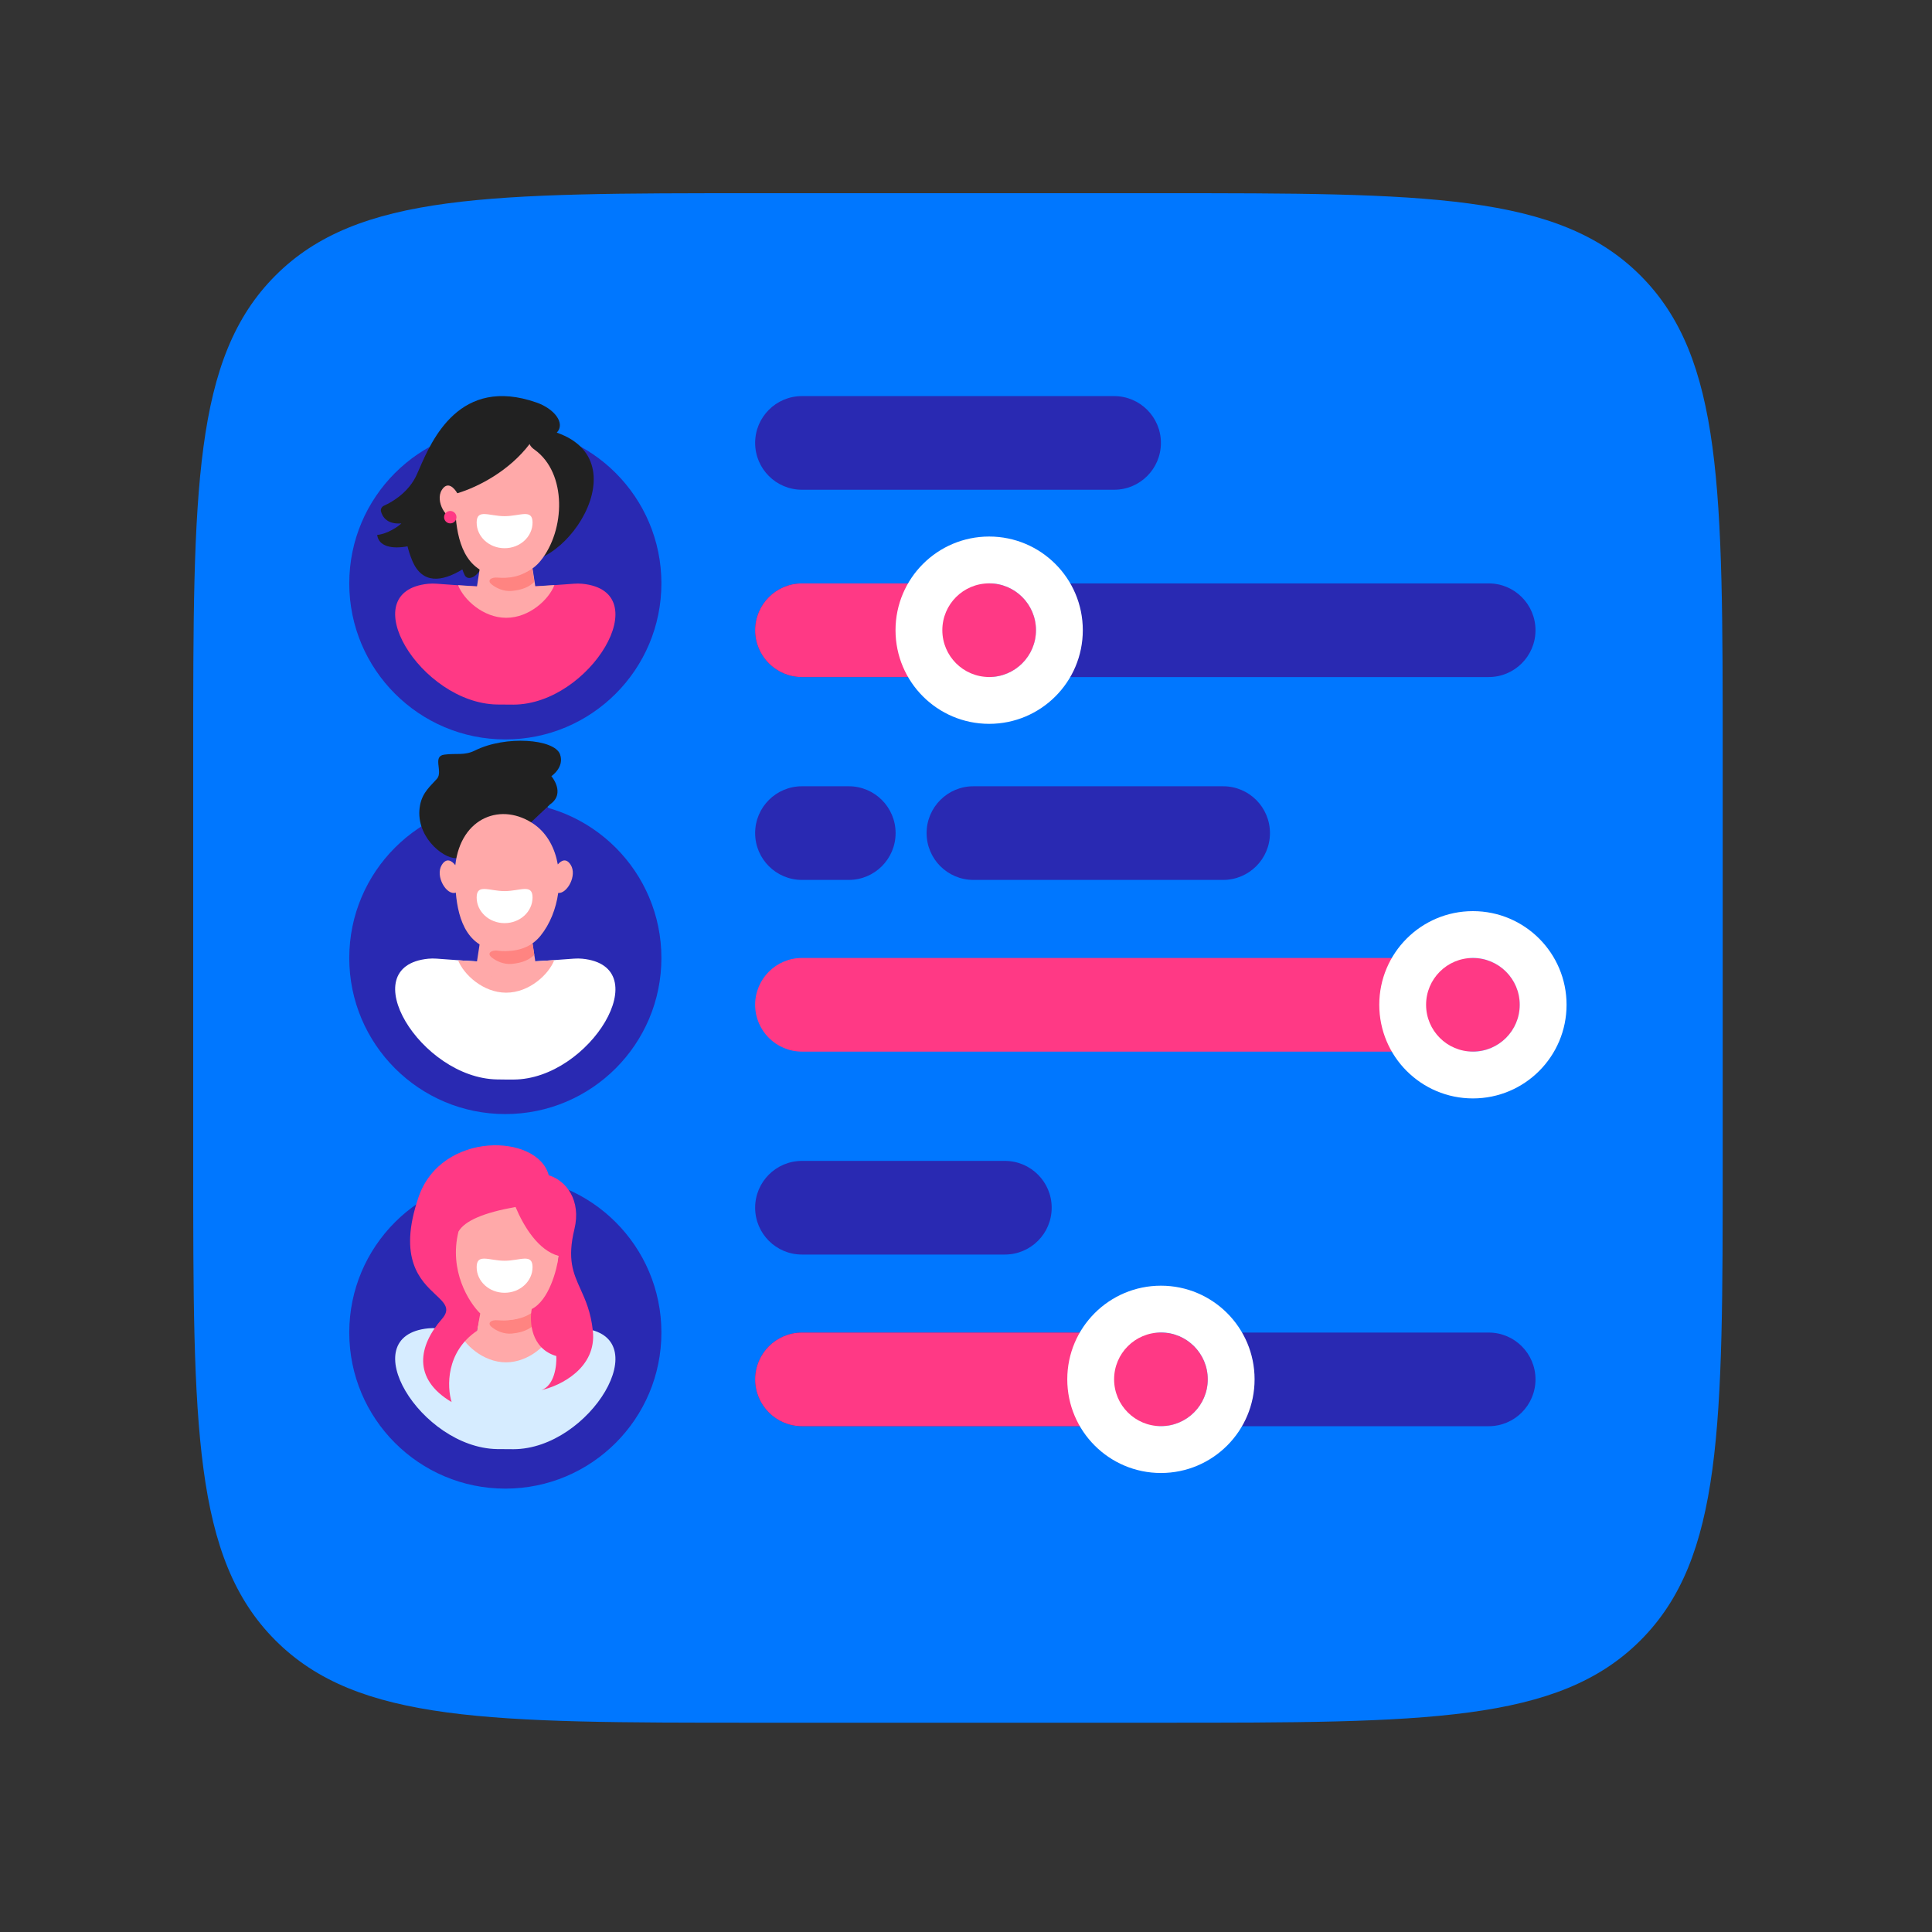 <svg width="100" height="100" viewBox="0 0 100 100" fill="none" xmlns="http://www.w3.org/2000/svg">
<rect x="0" y="0" width="100" height="100" fill="#333333" stroke="none"/>
<path d="M10 39.082C10 25.372 10 18.518 14.259 14.259C18.518 10 25.372 10 39.082 10H60.085C73.794 10 80.649 10 84.908 14.259C89.167 18.518 89.167 25.372 89.167 39.082V60.085C89.167 73.794 89.167 80.649 84.908 84.908C80.649 89.167 73.794 89.167 60.085 89.167H39.082C25.372 89.167 18.518 89.167 14.259 84.908C10 80.649 10 73.794 10 60.085V39.082Z" fill="#0077FF"/>
<path d="M39.086 32.621C39.086 31.282 40.171 30.197 41.509 30.197H77.054C78.392 30.197 79.477 31.282 79.477 32.621C79.477 33.959 78.392 35.044 77.054 35.044H41.509C40.171 35.044 39.086 33.959 39.086 32.621Z" fill="#2929B2"/>
<path d="M39.086 32.621C39.086 31.282 40.171 30.197 41.509 30.197H51.203C52.542 30.197 53.627 31.282 53.627 32.621C53.627 33.959 52.542 35.044 51.203 35.044H41.509C40.171 35.044 39.086 33.959 39.086 32.621Z" fill="#FF3985"/>
<path fill-rule="evenodd" clip-rule="evenodd" d="M51.199 37.466C53.876 37.466 56.046 35.296 56.046 32.619C56.046 29.942 53.876 27.771 51.199 27.771C48.522 27.771 46.352 29.942 46.352 32.619C46.352 35.296 48.522 37.466 51.199 37.466ZM51.199 35.042C52.537 35.042 53.622 33.957 53.622 32.618C53.622 31.28 52.537 30.195 51.199 30.195C49.86 30.195 48.775 31.28 48.775 32.618C48.775 33.957 49.86 35.042 51.199 35.042Z" fill="white"/>
<path d="M39.086 52.008C39.086 50.669 40.171 49.584 41.509 49.584H76.246C77.584 49.584 78.669 50.669 78.669 52.008C78.669 53.346 77.584 54.431 76.246 54.431H41.509C40.171 54.431 39.086 53.346 39.086 52.008Z" fill="#FF3985"/>
<path fill-rule="evenodd" clip-rule="evenodd" d="M76.238 56.854C78.915 56.854 81.085 54.684 81.085 52.007C81.085 49.33 78.915 47.16 76.238 47.16C73.561 47.16 71.391 49.33 71.391 52.007C71.391 54.684 73.561 56.854 76.238 56.854ZM76.238 54.431C77.576 54.431 78.661 53.346 78.661 52.007C78.661 50.669 77.576 49.584 76.238 49.584C74.899 49.584 73.814 50.669 73.814 52.007C73.814 53.346 74.899 54.431 76.238 54.431Z" fill="white"/>
<path d="M39.086 71.396C39.086 70.058 40.171 68.973 41.509 68.973H77.054C78.392 68.973 79.477 70.058 79.477 71.396C79.477 72.735 78.392 73.82 77.054 73.82H41.509C40.171 73.82 39.086 72.735 39.086 71.396Z" fill="#2929B2"/>
<path d="M39.086 71.396C39.086 70.058 40.171 68.973 41.509 68.973H60.089C61.428 68.973 62.513 70.058 62.513 71.396C62.513 72.735 61.428 73.82 60.089 73.82H41.509C40.171 73.82 39.086 72.735 39.086 71.396Z" fill="#FF3985"/>
<path fill-rule="evenodd" clip-rule="evenodd" d="M60.09 76.242C62.767 76.242 64.937 74.071 64.937 71.394C64.937 68.717 62.767 66.547 60.09 66.547C57.412 66.547 55.242 68.717 55.242 71.394C55.242 74.071 57.412 76.242 60.09 76.242ZM60.089 73.817C61.428 73.817 62.513 72.732 62.513 71.394C62.513 70.055 61.428 68.97 60.089 68.97C58.751 68.97 57.666 70.055 57.666 71.394C57.666 72.732 58.751 73.817 60.089 73.817Z" fill="white"/>
<path d="M39.086 22.925C39.086 21.587 40.171 20.502 41.509 20.502H57.666C59.004 20.502 60.089 21.587 60.089 22.925C60.089 24.264 59.004 25.349 57.666 25.349H41.509C40.171 25.349 39.086 24.264 39.086 22.925Z" fill="#2929B2"/>
<path d="M39.086 62.511C39.086 61.173 40.171 60.088 41.509 60.088H52.011C53.35 60.088 54.435 61.173 54.435 62.511C54.435 63.85 53.35 64.935 52.011 64.935H41.509C40.171 64.935 39.086 63.85 39.086 62.511Z" fill="#2929B2"/>
<path d="M39.086 43.121C39.086 41.782 40.171 40.697 41.509 40.697H43.933C45.271 40.697 46.356 41.782 46.356 43.121C46.356 44.459 45.271 45.544 43.933 45.544H41.509C40.171 45.544 39.086 44.459 39.086 43.121Z" fill="#2929B2"/>
<path d="M47.961 43.121C47.961 41.782 49.046 40.697 50.384 40.697H63.31C64.648 40.697 65.733 41.782 65.733 43.121C65.733 44.459 64.648 45.544 63.31 45.544H50.384C49.046 45.544 47.961 44.459 47.961 43.121Z" fill="#2929B2"/>
<path d="M24.993 47.779H27.404L27.725 49.868H24.672L24.993 47.779Z" fill="#FFA9A9"/>
<path d="M24.993 66.914H27.404L27.725 69.003H24.672L24.993 66.914Z" fill="#FFA9A9"/>
<circle cx="26.156" cy="68.973" r="8.078" fill="#2929B2"/>
<path d="M25.724 75.004C21.773 74.932 18.234 69.145 22.167 68.755C22.306 68.742 22.45 68.74 22.599 68.752C24.689 68.919 25.776 68.95 26.154 68.944C26.524 68.95 27.603 68.92 29.708 68.752C29.858 68.74 30.002 68.742 30.141 68.755C34.073 69.145 30.538 74.993 26.586 75.01C26.294 75.011 26.006 75.009 25.724 75.004Z" fill="#D6ECFF"/>
<path fill-rule="evenodd" clip-rule="evenodd" d="M27.396 66.916H24.985L24.681 68.897C24.397 68.881 24.072 68.861 23.703 68.836C23.992 69.572 24.996 70.514 26.191 70.514C27.389 70.514 28.395 69.567 28.681 68.83C28.312 68.856 27.986 68.876 27.7 68.892L27.396 66.916Z" fill="#FFA9A9"/>
<path d="M27.962 67.281C27.47 68.236 26.481 68.401 25.761 68.336C25.43 68.306 25.19 68.475 25.448 68.686C25.693 68.887 26.086 69.062 26.486 69.026C27.952 68.895 28.081 67.92 27.962 67.281Z" fill="#FF8481"/>
<path d="M23.547 64.07C23.548 65.591 23.604 68.328 26.148 68.328C27.012 68.328 27.588 68.013 27.974 67.537C29.267 65.94 29.342 63.002 27.681 61.792C25.938 60.551 23.734 61.432 23.547 64.07Z" fill="#FFA9A9"/>
<path d="M27.564 65.588C27.564 66.32 26.917 66.914 26.118 66.914C25.319 66.914 24.672 66.32 24.672 65.588C24.672 64.855 25.319 65.256 26.118 65.256C26.917 65.256 27.564 64.855 27.564 65.588Z" fill="white"/>
<path d="M28.402 60.831C27.845 58.676 22.842 58.513 21.663 61.966C20.573 65.157 21.774 66.285 22.548 67.012C23.019 67.454 23.332 67.749 22.874 68.27C21.663 69.648 21.329 71.359 23.375 72.57C23.137 71.8 23.066 69.984 24.686 68.884L24.858 67.986C24.272 67.417 23.227 65.771 23.731 63.746C24.06 63.178 25.061 62.762 26.685 62.473C27.101 63.47 27.865 64.727 28.919 65.006C28.824 65.735 28.413 67.306 27.522 67.756C27.398 68.405 27.477 69.8 28.795 70.189C28.82 70.676 28.702 71.71 28.028 71.949C29.001 71.731 30.896 70.811 30.686 68.879C30.581 67.906 30.302 67.289 30.048 66.727C29.672 65.894 29.351 65.183 29.732 63.618C30.089 62.146 29.325 61.112 28.402 60.831Z" fill="#FF3985"/>
<circle cx="26.156" cy="30.195" r="8.078" fill="#2929B2"/>
<path d="M25.724 36.465C21.773 36.393 18.234 30.606 22.167 30.216C22.306 30.203 22.45 30.201 22.599 30.213C24.689 30.38 25.776 30.411 26.154 30.404C26.524 30.411 27.603 30.381 29.708 30.213C29.858 30.201 30.002 30.203 30.141 30.216C34.073 30.606 30.538 36.454 26.586 36.471C26.294 36.472 26.006 36.47 25.724 36.465Z" fill="#FF3985"/>
<path d="M28.696 30.283C28.416 31.021 27.406 31.977 26.202 31.977C25.002 31.977 23.994 31.026 23.711 30.289C25.092 30.385 25.858 30.404 26.161 30.399C26.466 30.405 27.252 30.385 28.696 30.283Z" fill="#FFA9A9"/>
<path d="M19.714 26.448C19.701 26.33 19.771 26.22 19.879 26.172C20.334 25.971 21.169 25.463 21.573 24.565C21.61 24.482 21.651 24.389 21.694 24.288C22.354 22.768 23.798 19.439 27.777 20.837C28.702 21.163 29.277 21.913 28.819 22.393C33.461 24.006 28.486 30.623 26.158 28.736C25.429 28.992 24.975 29.362 24.714 29.681C24.523 29.914 24.183 30.03 24.048 29.76C24.004 29.671 23.966 29.575 23.933 29.473C22.872 30.122 21.849 30.244 21.338 29.018C21.232 28.764 21.151 28.517 21.093 28.279C20.253 28.433 19.595 28.268 19.523 27.687C20.048 27.642 20.634 27.241 20.775 27.09C20.068 27.151 19.792 26.781 19.714 26.448Z" fill="#212121"/>
<path d="M24.993 28.377H27.404L27.725 30.466L26.198 31.005L24.672 30.466L24.993 28.377Z" fill="#FFA9A9"/>
<path d="M27.542 29.389L27.654 30.117C27.425 30.356 27.056 30.536 26.483 30.587C26.083 30.623 25.69 30.448 25.445 30.247C25.186 30.036 25.427 29.867 25.758 29.897C26.309 29.947 27.019 29.861 27.542 29.389Z" fill="#FF8481"/>
<path d="M23.671 25.531C23.504 25.242 23.163 24.889 22.867 25.362C22.507 25.939 23.115 26.967 23.592 26.797C23.717 28.228 24.21 29.822 26.151 29.822C27.015 29.822 27.591 29.506 27.977 29.031C29.27 27.434 29.345 24.495 27.684 23.286C27.567 23.201 27.471 23.131 27.413 22.982C26.377 24.347 24.801 25.191 23.671 25.531Z" fill="#FFA9A9"/>
<path d="M27.564 27.049C27.564 27.781 26.917 28.375 26.118 28.375C25.319 28.375 24.672 27.781 24.672 27.049C24.672 26.316 25.319 26.717 26.118 26.717C26.917 26.717 27.564 26.316 27.564 27.049Z" fill="white"/>
<circle cx="23.306" cy="26.769" r="0.321" fill="#FF3985"/>
<path d="M28.794 42.328C26.788 43.45 25.011 42.831 24.373 42.381L27.533 40.822L28.794 42.328Z" fill="#212121"/>
<circle cx="26.156" cy="49.586" r="8.078" fill="#2929B2"/>
<path d="M25.724 55.871C21.773 55.799 18.234 50.012 22.167 49.623C22.306 49.609 22.45 49.608 22.599 49.619C24.689 49.786 25.776 49.817 26.154 49.811C26.524 49.818 27.603 49.787 29.708 49.619C29.858 49.608 30.002 49.609 30.141 49.623C34.073 50.012 30.538 55.86 26.586 55.877C26.294 55.879 26.006 55.876 25.724 55.871Z" fill="white"/>
<path d="M28.688 49.697C28.403 50.434 27.396 51.381 26.198 51.381C25.004 51.381 24 50.439 23.711 49.703C25.089 49.798 25.854 49.817 26.158 49.812C26.463 49.817 27.247 49.798 28.688 49.697Z" fill="#FFA9A9"/>
<path d="M24.993 47.783H27.404L27.725 49.872L26.198 51.203L24.672 49.872L24.993 47.783Z" fill="#FFA9A9"/>
<path d="M27.542 48.693L27.654 49.422C27.425 49.66 27.056 49.84 26.483 49.892C26.083 49.927 25.69 49.752 25.445 49.552C25.186 49.34 25.427 49.172 25.758 49.202C26.309 49.251 27.019 49.166 27.542 48.693Z" fill="#FF8481"/>
<path d="M28.986 39.041C28.696 38.251 26.182 38.051 24.586 38.845C24.033 39.12 23.621 38.975 22.994 39.06C22.366 39.145 22.94 39.939 22.619 40.307C22.298 40.674 21.874 40.998 21.744 41.664C21.442 43.231 22.897 44.431 23.596 44.418L25.672 44.267L28.473 41.633C29.297 41.059 28.539 40.174 28.539 40.174C28.539 40.174 29.23 39.713 28.986 39.041Z" fill="#212121"/>
<path d="M22.867 44.768C23.11 44.378 23.384 44.548 23.567 44.781C23.843 42.289 25.983 41.479 27.684 42.691C28.34 43.169 28.725 43.916 28.872 44.744C29.053 44.531 29.311 44.399 29.541 44.767C29.883 45.313 29.355 46.264 28.893 46.219C28.779 47.039 28.465 47.833 27.977 48.436C27.591 48.912 27.015 49.227 26.151 49.227C24.21 49.227 23.717 47.633 23.592 46.202C23.115 46.372 22.507 45.344 22.867 44.768Z" fill="#FFA9A9"/>
<path d="M27.564 46.455C27.564 47.187 26.917 47.781 26.118 47.781C25.319 47.781 24.672 47.187 24.672 46.455C24.672 45.722 25.319 46.123 26.118 46.123C26.917 46.123 27.564 45.722 27.564 46.455Z" fill="white"/>
</svg>
